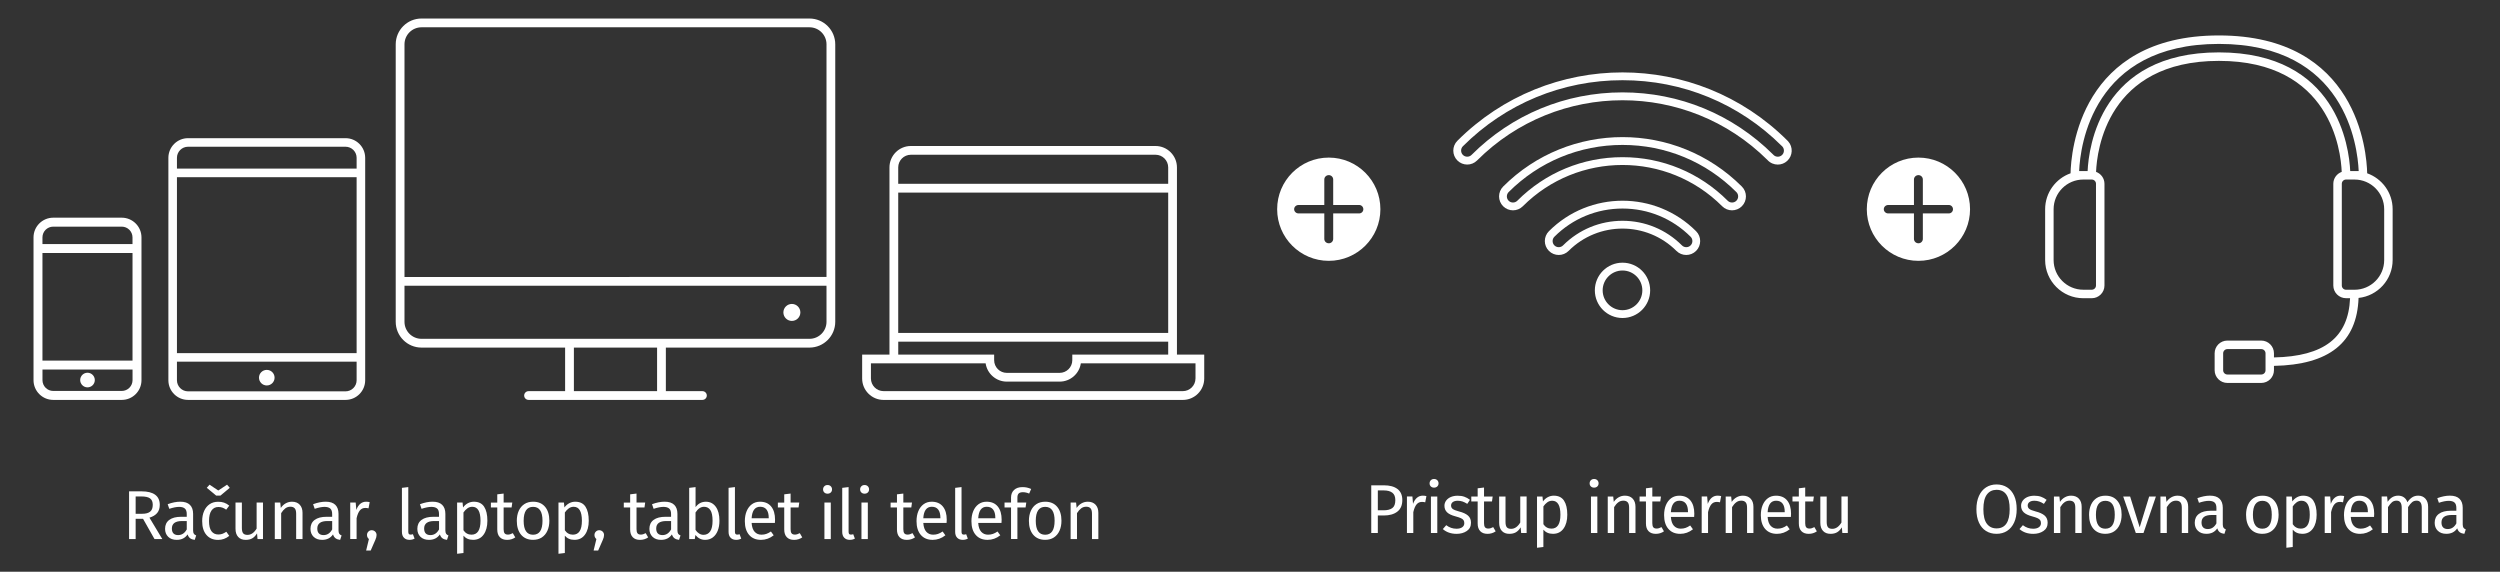 <?xml version="1.0" encoding="utf-8"?>
<!-- Generator: Adobe Illustrator 23.0.3, SVG Export Plug-In . SVG Version: 6.00 Build 0)  -->
<svg version="1.0" id="Layer_1" xmlns="http://www.w3.org/2000/svg" xmlns:xlink="http://www.w3.org/1999/xlink" x="0px" y="0px"
	 width="1080px" height="247px" viewBox="0 0 1080 247" style="enable-background:new 0 0 1080 247;" xml:space="preserve">
<rect x="0" y="0" width="1080" height="247" fill="#333333" stroke="none"/>
<style type="text/css">
	.st0{fill:#FFFFFF;}
	.st1{fill:none;}
</style>
<g>
	<g>
		<path class="st0" d="M61.8,224.13h-3.2v8.74h-2.84v-20.61h5.42c2.57,0,4.52,0.49,5.85,1.47c1.33,0.98,1.99,2.43,1.99,4.37
			c0,1.44-0.37,2.6-1.11,3.5c-0.74,0.9-1.85,1.58-3.35,2.03l5.56,9.24h-3.38L61.8,224.13z M61.47,221.95c1.5,0,2.62-0.3,3.38-0.91
			c0.76-0.61,1.14-1.59,1.14-2.95c0-1.28-0.38-2.2-1.15-2.77c-0.77-0.57-2-0.85-3.69-0.85H58.6v7.48H61.47z"/>
		<path class="st0" d="M83.76,230.61c0.22,0.31,0.55,0.54,0.99,0.7l-0.63,1.92c-0.82-0.1-1.48-0.33-1.97-0.69s-0.87-0.92-1.11-1.68
			c-1.06,1.58-2.62,2.36-4.7,2.36c-1.56,0-2.78-0.44-3.68-1.32s-1.35-2.02-1.35-3.44c0-1.68,0.6-2.96,1.81-3.86
			c1.21-0.9,2.92-1.35,5.13-1.35h2.42v-1.17c0-1.12-0.27-1.92-0.81-2.39s-1.37-0.72-2.48-0.72c-1.16,0-2.57,0.28-4.25,0.84l-0.69-2
			c1.95-0.72,3.77-1.08,5.44-1.08c1.85,0,3.24,0.45,4.16,1.36c0.92,0.91,1.38,2.2,1.38,3.87v7.21
			C83.43,229.82,83.54,230.3,83.76,230.61z M80.68,228.71v-3.62h-2.06c-2.91,0-4.37,1.08-4.37,3.23c0,0.94,0.23,1.64,0.69,2.12
			c0.46,0.48,1.14,0.72,2.03,0.72C78.54,231.16,79.78,230.34,80.68,228.71z"/>
		<path class="st0" d="M96.8,217.14c0.78,0.27,1.53,0.7,2.24,1.3l-1.32,1.74c-0.56-0.4-1.1-0.69-1.63-0.88
			c-0.53-0.19-1.11-0.28-1.75-0.28c-1.28,0-2.27,0.51-2.98,1.53c-0.71,1.02-1.06,2.52-1.06,4.52c0,2,0.35,3.47,1.05,4.41
			s1.7,1.42,2.99,1.42c0.62,0,1.19-0.09,1.71-0.28c0.52-0.19,1.1-0.49,1.73-0.91l1.26,1.79c-1.44,1.16-3.04,1.74-4.82,1.74
			c-2.13,0-3.81-0.72-5.04-2.15c-1.23-1.44-1.84-3.42-1.84-5.95c0-1.68,0.28-3.14,0.84-4.4c0.56-1.26,1.35-2.23,2.38-2.93
			c1.03-0.7,2.25-1.05,3.66-1.05C95.17,216.74,96.02,216.88,96.8,217.14z M98.09,209.38l1.17,1.35l-4.04,3.38h-1.82l-4.07-3.38
			l1.2-1.35l3.77,2.51L98.09,209.38z"/>
		<path class="st0" d="M113.61,232.87h-2.36l-0.21-2.45c-0.6,0.98-1.29,1.69-2.06,2.14c-0.78,0.45-1.73,0.67-2.84,0.67
			c-1.38,0-2.45-0.42-3.23-1.26s-1.17-2.02-1.17-3.56V217.1h2.75v11.01c0,1.08,0.19,1.84,0.57,2.29c0.38,0.45,1,0.67,1.85,0.67
			c1.54,0,2.85-0.91,3.95-2.72V217.1h2.75V232.87z"/>
		<path class="st0" d="M129.48,218.03c0.81,0.86,1.21,2.03,1.21,3.53v11.31h-2.75v-10.92c0-1.12-0.21-1.9-0.63-2.36
			c-0.42-0.46-1.04-0.69-1.85-0.69c-0.84,0-1.58,0.24-2.21,0.72s-1.24,1.17-1.79,2.06v11.19h-2.75V217.1h2.36l0.24,2.33
			c0.56-0.84,1.25-1.5,2.08-1.97s1.74-0.72,2.74-0.72C127.55,216.74,128.68,217.17,129.48,218.03z"/>
		<path class="st0" d="M146.58,230.61c0.22,0.31,0.55,0.54,0.99,0.7l-0.63,1.92c-0.82-0.1-1.48-0.33-1.97-0.69s-0.87-0.92-1.11-1.68
			c-1.06,1.58-2.62,2.36-4.7,2.36c-1.56,0-2.78-0.44-3.68-1.32s-1.35-2.02-1.35-3.44c0-1.68,0.6-2.96,1.81-3.86
			c1.21-0.9,2.92-1.35,5.13-1.35h2.42v-1.17c0-1.12-0.27-1.92-0.81-2.39s-1.37-0.72-2.48-0.72c-1.16,0-2.57,0.28-4.25,0.84l-0.69-2
			c1.95-0.72,3.77-1.08,5.44-1.08c1.85,0,3.24,0.45,4.16,1.36c0.92,0.91,1.38,2.2,1.38,3.87v7.21
			C146.25,229.82,146.36,230.3,146.58,230.61z M143.5,228.71v-3.62h-2.06c-2.91,0-4.37,1.08-4.37,3.23c0,0.94,0.23,1.64,0.69,2.12
			c0.46,0.48,1.14,0.72,2.03,0.72C141.37,231.16,142.6,230.34,143.5,228.71z"/>
		<path class="st0" d="M159.71,216.92l-0.51,2.69c-0.48-0.12-0.94-0.18-1.38-0.18c-0.98,0-1.77,0.36-2.36,1.08s-1.07,1.83-1.41,3.35
			v9h-2.75V217.1h2.36l0.27,3.2c0.42-1.18,0.99-2.06,1.71-2.66c0.72-0.6,1.56-0.9,2.51-0.9
			C158.72,216.74,159.24,216.8,159.71,216.92z"/>
		<path class="st0" d="M162.08,229.66c0.4,0.4,0.6,0.89,0.6,1.47c0,0.62-0.18,1.33-0.54,2.12l-2,4.58h-1.97l1.2-4.97
			c-0.26-0.2-0.46-0.45-0.61-0.75s-0.22-0.63-0.22-0.99c0-0.58,0.2-1.07,0.6-1.47c0.4-0.4,0.89-0.6,1.47-0.6
			C161.18,229.07,161.68,229.27,162.08,229.66z"/>
		<path class="st0" d="M174.51,232.31c-0.59-0.61-0.88-1.46-0.88-2.56v-19l2.75-0.33v19.27c0,0.44,0.07,0.76,0.22,0.96
			c0.15,0.2,0.4,0.3,0.76,0.3c0.38,0,0.72-0.06,1.02-0.18l0.72,1.91c-0.66,0.36-1.39,0.54-2.18,0.54
			C175.9,233.22,175.1,232.92,174.51,232.31z"/>
		<path class="st0" d="M192.74,230.61c0.22,0.31,0.55,0.54,0.99,0.7l-0.63,1.92c-0.82-0.1-1.48-0.33-1.97-0.69s-0.87-0.92-1.11-1.68
			c-1.06,1.58-2.62,2.36-4.7,2.36c-1.56,0-2.78-0.44-3.68-1.32s-1.35-2.02-1.35-3.44c0-1.68,0.6-2.96,1.81-3.86
			c1.21-0.9,2.92-1.35,5.13-1.35h2.42v-1.17c0-1.12-0.27-1.92-0.81-2.39s-1.37-0.72-2.48-0.72c-1.16,0-2.57,0.28-4.25,0.84l-0.69-2
			c1.95-0.72,3.77-1.08,5.44-1.08c1.85,0,3.24,0.45,4.16,1.36c0.92,0.91,1.38,2.2,1.38,3.87v7.21
			C192.41,229.82,192.52,230.3,192.74,230.61z M189.66,228.71v-3.62h-2.06c-2.91,0-4.37,1.08-4.37,3.23c0,0.94,0.23,1.64,0.69,2.12
			c0.46,0.48,1.14,0.72,2.03,0.72C187.53,231.16,188.76,230.34,189.66,228.71z"/>
		<path class="st0" d="M209.14,218.89c0.94,1.44,1.41,3.46,1.41,6.07c0,2.47-0.54,4.47-1.62,5.98c-1.08,1.52-2.6,2.27-4.58,2.27
			c-1.75,0-3.13-0.6-4.13-1.79v7.48l-2.75,0.33V217.1h2.36l0.21,2.12c0.58-0.8,1.28-1.41,2.09-1.84s1.68-0.64,2.57-0.64
			C206.72,216.74,208.2,217.46,209.14,218.89z M207.58,224.97c0-4.03-1.19-6.04-3.56-6.04c-0.78,0-1.49,0.23-2.12,0.69
			s-1.2,1.05-1.68,1.76v7.69c0.4,0.62,0.9,1.09,1.5,1.42c0.6,0.33,1.26,0.49,1.97,0.49C206.28,230.98,207.58,228.98,207.58,224.97z"
			/>
		<path class="st0" d="M222.6,232.15c-1.04,0.72-2.21,1.08-3.53,1.08c-1.34,0-2.38-0.38-3.13-1.15c-0.75-0.77-1.12-1.88-1.12-3.34
			v-9.51h-2.75v-2.12h2.75v-3.56l2.75-0.33v3.89h3.74l-0.3,2.12h-3.44v9.39c0,0.82,0.14,1.41,0.43,1.78s0.77,0.55,1.45,0.55
			c0.62,0,1.32-0.21,2.09-0.63L222.6,232.15z"/>
		<path class="st0" d="M235.48,218.95c1.23,1.48,1.84,3.48,1.84,6.01c0,1.63-0.28,3.08-0.84,4.32c-0.56,1.25-1.37,2.21-2.42,2.9
			c-1.06,0.69-2.31,1.03-3.77,1.03c-2.21,0-3.94-0.74-5.18-2.21c-1.24-1.48-1.85-3.48-1.85-6.01c0-1.63,0.28-3.08,0.84-4.32
			c0.56-1.25,1.37-2.21,2.42-2.9c1.06-0.69,2.32-1.03,3.8-1.03C232.53,216.74,234.25,217.48,235.48,218.95z M226.22,225
			c0,4.01,1.36,6.01,4.07,6.01c2.71,0,4.07-2.01,4.07-6.04c0-4.01-1.35-6.01-4.04-6.01C227.58,218.95,226.22,220.97,226.22,225z"/>
		<path class="st0" d="M252.93,218.89c0.94,1.44,1.41,3.46,1.41,6.07c0,2.47-0.54,4.47-1.62,5.98c-1.08,1.52-2.6,2.27-4.58,2.27
			c-1.75,0-3.13-0.6-4.13-1.79v7.48l-2.75,0.33V217.1h2.36l0.21,2.12c0.58-0.8,1.28-1.41,2.09-1.84s1.68-0.64,2.57-0.64
			C250.52,216.74,252,217.46,252.93,218.89z M251.38,224.97c0-4.03-1.19-6.04-3.56-6.04c-0.78,0-1.49,0.23-2.12,0.69
			s-1.2,1.05-1.68,1.76v7.69c0.4,0.62,0.9,1.09,1.5,1.42c0.6,0.33,1.26,0.49,1.97,0.49C250.08,230.98,251.38,228.98,251.38,224.97z"
			/>
		<path class="st0" d="M260.35,229.66c0.4,0.4,0.6,0.89,0.6,1.47c0,0.62-0.18,1.33-0.54,2.12l-2,4.58h-1.97l1.2-4.97
			c-0.26-0.2-0.46-0.45-0.61-0.75s-0.22-0.63-0.22-0.99c0-0.58,0.2-1.07,0.6-1.47c0.4-0.4,0.89-0.6,1.47-0.6
			C259.46,229.07,259.95,229.27,260.35,229.66z"/>
		<path class="st0" d="M280.01,232.15c-1.04,0.72-2.21,1.08-3.53,1.08c-1.34,0-2.38-0.38-3.13-1.15c-0.75-0.77-1.12-1.88-1.12-3.34
			v-9.51h-2.75v-2.12h2.75v-3.56l2.75-0.33v3.89h3.74l-0.3,2.12h-3.44v9.39c0,0.82,0.14,1.41,0.43,1.78s0.77,0.55,1.45,0.55
			c0.62,0,1.32-0.21,2.09-0.63L280.01,232.15z"/>
		<path class="st0" d="M292.99,230.61c0.22,0.31,0.55,0.54,0.99,0.7l-0.63,1.92c-0.82-0.1-1.48-0.33-1.97-0.69s-0.87-0.92-1.11-1.68
			c-1.06,1.58-2.62,2.36-4.7,2.36c-1.56,0-2.78-0.44-3.68-1.32s-1.35-2.02-1.35-3.44c0-1.68,0.6-2.96,1.81-3.86
			c1.21-0.9,2.92-1.35,5.13-1.35h2.42v-1.17c0-1.12-0.27-1.92-0.81-2.39s-1.37-0.72-2.48-0.72c-1.16,0-2.57,0.28-4.25,0.84l-0.69-2
			c1.95-0.72,3.77-1.08,5.44-1.08c1.85,0,3.24,0.45,4.16,1.36c0.92,0.91,1.38,2.2,1.38,3.87v7.21
			C292.66,229.82,292.77,230.3,292.99,230.61z M289.91,228.71v-3.62h-2.06c-2.91,0-4.37,1.08-4.37,3.23c0,0.94,0.23,1.64,0.69,2.12
			c0.46,0.48,1.14,0.72,2.03,0.72C287.78,231.16,289.01,230.34,289.91,228.71z"/>
		<path class="st0" d="M309.21,218.91c1.06,1.45,1.59,3.47,1.59,6.06c0,1.63-0.25,3.08-0.75,4.32c-0.5,1.25-1.22,2.21-2.15,2.9
			c-0.94,0.69-2.03,1.03-3.29,1.03c-1.66,0-3.05-0.7-4.19-2.09l-0.27,1.74h-2.42v-22.11l2.75-0.33v8.65
			c1.14-1.56,2.62-2.33,4.46-2.33C306.72,216.74,308.15,217.46,309.21,218.91z M306.8,229.56c0.69-0.99,1.03-2.52,1.03-4.59
			c0-2.13-0.32-3.67-0.96-4.62c-0.64-0.95-1.55-1.42-2.72-1.42c-1.4,0-2.62,0.82-3.68,2.45v7.54c0.42,0.66,0.93,1.18,1.54,1.56
			c0.61,0.38,1.25,0.57,1.93,0.57C305.16,231.04,306.11,230.55,306.8,229.56z"/>
		<path class="st0" d="M315.62,232.31c-0.59-0.61-0.88-1.46-0.88-2.56v-19l2.75-0.33v19.27c0,0.44,0.07,0.76,0.22,0.96
			c0.15,0.2,0.4,0.3,0.76,0.3c0.38,0,0.72-0.06,1.02-0.18l0.72,1.91c-0.66,0.36-1.39,0.54-2.18,0.54
			C317.01,233.22,316.21,232.92,315.62,232.31z"/>
		<path class="st0" d="M334.75,225.92H324.7c0.12,1.74,0.56,3.01,1.32,3.83c0.76,0.82,1.73,1.23,2.93,1.23
			c0.76,0,1.46-0.11,2.09-0.33c0.64-0.22,1.31-0.57,2-1.05l1.2,1.65c-1.68,1.32-3.51,1.97-5.5,1.97c-2.19,0-3.9-0.72-5.13-2.15
			c-1.23-1.44-1.84-3.41-1.84-5.92c0-1.63,0.26-3.09,0.79-4.35c0.53-1.27,1.29-2.26,2.27-2.98c0.99-0.72,2.15-1.08,3.49-1.08
			c2.09,0,3.7,0.69,4.82,2.06s1.68,3.28,1.68,5.71C334.81,224.98,334.79,225.45,334.75,225.92z M332.09,223.71
			c0-1.56-0.31-2.74-0.93-3.56c-0.62-0.82-1.55-1.23-2.78-1.23c-2.25,0-3.48,1.66-3.68,4.97h7.39V223.71z"/>
		<path class="st0" d="M346.57,232.15c-1.04,0.72-2.21,1.08-3.53,1.08c-1.34,0-2.38-0.38-3.13-1.15c-0.75-0.77-1.12-1.88-1.12-3.34
			v-9.51h-2.75v-2.12h2.75v-3.56l2.75-0.33v3.89h3.74l-0.3,2.12h-3.44v9.39c0,0.82,0.14,1.41,0.43,1.78s0.77,0.55,1.45,0.55
			c0.62,0,1.32-0.21,2.09-0.63L346.57,232.15z"/>
		<path class="st0" d="M358.9,210.07c0.36,0.36,0.54,0.81,0.54,1.35c0,0.54-0.18,0.98-0.54,1.33c-0.36,0.35-0.83,0.52-1.41,0.52
			c-0.56,0-1.02-0.17-1.38-0.52c-0.36-0.35-0.54-0.79-0.54-1.33c0-0.54,0.18-0.99,0.54-1.35c0.36-0.36,0.82-0.54,1.38-0.54
			C358.07,209.53,358.54,209.71,358.9,210.07z M358.9,217.1v15.77h-2.75V217.1H358.9z"/>
		<path class="st0" d="M364.72,232.31c-0.59-0.61-0.88-1.46-0.88-2.56v-19l2.75-0.33v19.27c0,0.44,0.07,0.76,0.22,0.96
			c0.15,0.2,0.4,0.3,0.76,0.3c0.38,0,0.72-0.06,1.02-0.18l0.72,1.91c-0.66,0.36-1.39,0.54-2.18,0.54
			C366.11,233.22,365.3,232.92,364.72,232.31z"/>
		<path class="st0" d="M374.9,210.07c0.36,0.36,0.54,0.81,0.54,1.35c0,0.54-0.18,0.98-0.54,1.33c-0.36,0.35-0.83,0.52-1.41,0.52
			c-0.56,0-1.02-0.17-1.38-0.52c-0.36-0.35-0.54-0.79-0.54-1.33c0-0.54,0.18-0.99,0.54-1.35c0.36-0.36,0.82-0.54,1.38-0.54
			C374.07,209.53,374.54,209.71,374.9,210.07z M374.9,217.1v15.77h-2.75V217.1H374.9z"/>
		<path class="st0" d="M395.27,232.15c-1.04,0.72-2.21,1.08-3.53,1.08c-1.34,0-2.38-0.38-3.13-1.15c-0.75-0.77-1.12-1.88-1.12-3.34
			v-9.51h-2.75v-2.12h2.75v-3.56l2.75-0.33v3.89h3.74l-0.3,2.12h-3.44v9.39c0,0.82,0.14,1.41,0.43,1.78s0.77,0.55,1.45,0.55
			c0.62,0,1.32-0.21,2.09-0.63L395.27,232.15z"/>
		<path class="st0" d="M408.92,225.92h-10.05c0.12,1.74,0.56,3.01,1.32,3.83c0.76,0.82,1.73,1.23,2.93,1.23
			c0.76,0,1.46-0.11,2.09-0.33c0.64-0.22,1.31-0.57,2-1.05l1.2,1.65c-1.68,1.32-3.51,1.97-5.5,1.97c-2.19,0-3.9-0.72-5.13-2.15
			c-1.23-1.44-1.84-3.41-1.84-5.92c0-1.63,0.26-3.09,0.79-4.35c0.53-1.27,1.29-2.26,2.27-2.98c0.99-0.72,2.15-1.08,3.49-1.08
			c2.09,0,3.7,0.69,4.82,2.06s1.68,3.28,1.68,5.71C408.98,224.98,408.96,225.45,408.92,225.92z M406.25,223.71
			c0-1.56-0.31-2.74-0.93-3.56c-0.62-0.82-1.55-1.23-2.78-1.23c-2.25,0-3.48,1.66-3.68,4.97h7.39V223.71z"/>
		<path class="st0" d="M413.51,232.31c-0.59-0.61-0.88-1.46-0.88-2.56v-19l2.75-0.33v19.27c0,0.44,0.07,0.76,0.22,0.96
			c0.15,0.2,0.4,0.3,0.76,0.3c0.38,0,0.72-0.06,1.02-0.18l0.72,1.91c-0.66,0.36-1.39,0.54-2.18,0.54
			C414.9,233.22,414.1,232.92,413.51,232.31z"/>
		<path class="st0" d="M432.64,225.92h-10.05c0.12,1.74,0.56,3.01,1.32,3.83c0.76,0.82,1.73,1.23,2.93,1.23
			c0.76,0,1.46-0.11,2.09-0.33c0.64-0.22,1.31-0.57,2-1.05l1.2,1.65c-1.68,1.32-3.51,1.97-5.5,1.97c-2.19,0-3.9-0.72-5.13-2.15
			c-1.23-1.44-1.84-3.41-1.84-5.92c0-1.63,0.26-3.09,0.79-4.35c0.53-1.27,1.29-2.26,2.27-2.98c0.99-0.72,2.15-1.08,3.49-1.08
			c2.09,0,3.7,0.69,4.82,2.06s1.68,3.28,1.68,5.71C432.7,224.98,432.68,225.45,432.64,225.92z M429.98,223.71
			c0-1.56-0.31-2.74-0.93-3.56c-0.62-0.82-1.55-1.23-2.78-1.23c-2.25,0-3.48,1.66-3.68,4.97h7.39V223.71z"/>
		<path class="st0" d="M440.06,213.2c-0.36,0.37-0.54,0.94-0.54,1.72v2.18h3.83l-0.3,2.12h-3.53v13.64h-2.75v-13.64h-2.81v-2.12
			h2.81v-2.15c0-1.36,0.43-2.45,1.3-3.28c0.87-0.83,2.08-1.24,3.63-1.24c0.72,0,1.36,0.07,1.93,0.19c0.57,0.13,1.18,0.33,1.84,0.61
			l-0.87,2c-0.9-0.4-1.81-0.6-2.75-0.6C441.02,212.64,440.42,212.83,440.06,213.2z"/>
		<path class="st0" d="M456.71,218.95c1.23,1.48,1.84,3.48,1.84,6.01c0,1.63-0.28,3.08-0.84,4.32c-0.56,1.25-1.37,2.21-2.42,2.9
			c-1.06,0.69-2.31,1.03-3.77,1.03c-2.21,0-3.94-0.74-5.18-2.21c-1.24-1.48-1.85-3.48-1.85-6.01c0-1.63,0.28-3.08,0.84-4.32
			c0.56-1.25,1.37-2.21,2.42-2.9c1.06-0.69,2.32-1.03,3.8-1.03C453.76,216.74,455.48,217.48,456.71,218.95z M447.45,225
			c0,4.01,1.36,6.01,4.07,6.01c2.71,0,4.07-2.01,4.07-6.04c0-4.01-1.35-6.01-4.04-6.01C448.81,218.95,447.45,220.97,447.45,225z"/>
		<path class="st0" d="M473.28,218.03c0.81,0.86,1.21,2.03,1.21,3.53v11.31h-2.75v-10.92c0-1.12-0.21-1.9-0.63-2.36
			c-0.42-0.46-1.04-0.69-1.85-0.69c-0.84,0-1.58,0.24-2.21,0.72s-1.24,1.17-1.79,2.06v11.19h-2.75V217.1h2.36l0.24,2.33
			c0.56-0.84,1.25-1.5,2.08-1.97s1.74-0.72,2.74-0.72C471.35,216.74,472.47,217.17,473.28,218.03z"/>
	</g>
	<g>
		<path class="st0" d="M603.71,211.25c1.4,1.07,2.09,2.66,2.09,4.77c0,2.25-0.73,3.93-2.18,5.03s-3.39,1.64-5.8,1.64h-2.6v7.57
			h-2.84v-20.61h5.42C600.34,209.65,602.31,210.18,603.71,211.25z M601.48,219.49c0.87-0.64,1.3-1.79,1.3-3.44
			c0-1.48-0.43-2.54-1.3-3.2c-0.87-0.66-2.11-0.99-3.72-0.99h-2.54v8.59h2.48C599.35,220.45,600.61,220.13,601.48,219.49z"/>
		<path class="st0" d="M616.21,214.31l-0.51,2.69c-0.48-0.12-0.94-0.18-1.38-0.18c-0.98,0-1.77,0.36-2.36,1.08
			c-0.6,0.72-1.07,1.83-1.41,3.35v9h-2.75v-15.77h2.36l0.27,3.2c0.42-1.18,0.99-2.06,1.71-2.66s1.56-0.9,2.51-0.9
			C615.22,214.13,615.74,214.19,616.21,214.31z"/>
		<path class="st0" d="M620.91,207.46c0.36,0.36,0.54,0.81,0.54,1.35c0,0.54-0.18,0.98-0.54,1.33c-0.36,0.35-0.83,0.52-1.41,0.52
			c-0.56,0-1.02-0.17-1.38-0.52c-0.36-0.35-0.54-0.79-0.54-1.33c0-0.54,0.18-0.99,0.54-1.35c0.36-0.36,0.82-0.54,1.38-0.54
			C620.08,206.92,620.55,207.1,620.91,207.46z M620.91,214.49v15.77h-2.75v-15.77H620.91z"/>
		<path class="st0" d="M632.58,214.58c0.86,0.3,1.67,0.75,2.45,1.35l-1.17,1.74c-0.72-0.46-1.4-0.8-2.05-1.02
			c-0.65-0.22-1.33-0.33-2.05-0.33c-0.9,0-1.61,0.18-2.12,0.55s-0.78,0.87-0.78,1.51c0,0.64,0.24,1.14,0.73,1.5
			c0.49,0.36,1.37,0.71,2.65,1.05c1.75,0.44,3.07,1.04,3.93,1.79c0.87,0.76,1.3,1.79,1.3,3.11c0,1.56-0.6,2.74-1.81,3.56
			c-1.21,0.82-2.68,1.23-4.41,1.23c-2.39,0-4.38-0.69-5.95-2.06l1.47-1.68c1.34,1.02,2.81,1.53,4.43,1.53
			c1.04,0,1.86-0.21,2.47-0.64s0.91-1.01,0.91-1.75c0-0.54-0.11-0.97-0.33-1.3c-0.22-0.33-0.6-0.62-1.14-0.87
			c-0.54-0.25-1.33-0.51-2.36-0.79c-1.67-0.44-2.89-1.03-3.63-1.76c-0.75-0.74-1.12-1.68-1.12-2.81c0-0.82,0.24-1.56,0.73-2.23
			c0.49-0.67,1.17-1.19,2.03-1.56c0.87-0.37,1.84-0.55,2.92-0.55S631.72,214.28,632.58,214.58z"/>
		<path class="st0" d="M646.13,229.54c-1.04,0.72-2.21,1.08-3.53,1.08c-1.34,0-2.38-0.38-3.13-1.15c-0.75-0.77-1.12-1.88-1.12-3.34
			v-9.51h-2.75v-2.12h2.75v-3.56l2.75-0.33v3.89h3.74l-0.3,2.12h-3.44v9.39c0,0.82,0.14,1.41,0.43,1.78
			c0.29,0.37,0.77,0.55,1.45,0.55c0.62,0,1.32-0.21,2.09-0.63L646.13,229.54z"/>
		<path class="st0" d="M659.5,230.26h-2.36l-0.21-2.45c-0.6,0.98-1.29,1.69-2.06,2.14c-0.78,0.45-1.73,0.67-2.84,0.67
			c-1.38,0-2.45-0.42-3.23-1.26c-0.78-0.84-1.17-2.02-1.17-3.56v-11.31h2.75v11.01c0,1.08,0.19,1.84,0.57,2.29
			c0.38,0.45,1,0.67,1.85,0.67c1.54,0,2.85-0.91,3.95-2.72v-11.25h2.75V230.26z"/>
		<path class="st0" d="M675.66,216.29c0.94,1.44,1.41,3.46,1.41,6.07c0,2.47-0.54,4.47-1.62,5.98c-1.08,1.52-2.6,2.27-4.58,2.27
			c-1.75,0-3.13-0.6-4.13-1.79v7.48l-2.75,0.33v-22.14h2.36l0.21,2.12c0.58-0.8,1.28-1.41,2.09-1.84s1.68-0.64,2.57-0.64
			C673.24,214.13,674.72,214.85,675.66,216.29z M674.1,222.36c0-4.03-1.19-6.04-3.56-6.04c-0.78,0-1.49,0.23-2.12,0.69
			s-1.2,1.05-1.67,1.76v7.69c0.4,0.62,0.9,1.09,1.5,1.42c0.6,0.33,1.26,0.49,1.97,0.49C672.8,228.37,674.1,226.37,674.1,222.36z"/>
		<path class="st0" d="M690.05,207.46c0.36,0.36,0.54,0.81,0.54,1.35c0,0.54-0.18,0.98-0.54,1.33c-0.36,0.35-0.83,0.52-1.41,0.52
			c-0.56,0-1.02-0.17-1.38-0.52c-0.36-0.35-0.54-0.79-0.54-1.33c0-0.54,0.18-0.99,0.54-1.35c0.36-0.36,0.82-0.54,1.38-0.54
			C689.22,206.92,689.69,207.1,690.05,207.46z M690.05,214.49v15.77h-2.75v-15.77H690.05z"/>
		<path class="st0" d="M705.32,215.42c0.81,0.86,1.21,2.03,1.21,3.53v11.31h-2.75v-10.92c0-1.12-0.21-1.9-0.63-2.36
			c-0.42-0.46-1.04-0.69-1.85-0.69c-0.84,0-1.58,0.24-2.21,0.72c-0.64,0.48-1.24,1.17-1.79,2.06v11.19h-2.75v-15.77h2.36l0.24,2.33
			c0.56-0.84,1.25-1.5,2.08-1.97c0.83-0.48,1.74-0.72,2.74-0.72C703.39,214.13,704.51,214.56,705.32,215.42z"/>
		<path class="st0" d="M718.83,229.54c-1.04,0.72-2.21,1.08-3.53,1.08c-1.34,0-2.38-0.38-3.13-1.15c-0.75-0.77-1.12-1.88-1.12-3.34
			v-9.51h-2.75v-2.12h2.75v-3.56l2.75-0.33v3.89h3.74l-0.3,2.12h-3.44v9.39c0,0.82,0.14,1.41,0.43,1.78
			c0.29,0.37,0.77,0.55,1.45,0.55c0.62,0,1.32-0.21,2.09-0.63L718.83,229.54z"/>
		<path class="st0" d="M731.87,223.32h-10.05c0.12,1.74,0.56,3.01,1.32,3.83c0.76,0.82,1.74,1.23,2.93,1.23
			c0.76,0,1.46-0.11,2.09-0.33c0.64-0.22,1.31-0.57,2-1.05l1.2,1.65c-1.68,1.32-3.51,1.97-5.5,1.97c-2.19,0-3.9-0.72-5.13-2.15
			c-1.23-1.44-1.84-3.41-1.84-5.92c0-1.63,0.26-3.09,0.79-4.35s1.29-2.26,2.27-2.98s2.15-1.08,3.49-1.08c2.09,0,3.7,0.69,4.82,2.06
			s1.68,3.28,1.68,5.71C731.93,222.37,731.91,222.84,731.87,223.32z M729.21,221.1c0-1.56-0.31-2.74-0.93-3.56
			c-0.62-0.82-1.55-1.23-2.78-1.23c-2.25,0-3.48,1.66-3.68,4.97h7.39V221.1z"/>
		<path class="st0" d="M743.54,214.31l-0.51,2.69c-0.48-0.12-0.94-0.18-1.38-0.18c-0.98,0-1.77,0.36-2.36,1.08
			c-0.6,0.72-1.07,1.83-1.41,3.35v9h-2.75v-15.77h2.36l0.27,3.2c0.42-1.18,0.99-2.06,1.71-2.66s1.56-0.9,2.51-0.9
			C742.54,214.13,743.06,214.19,743.54,214.31z"/>
		<path class="st0" d="M756.27,215.42c0.81,0.86,1.21,2.03,1.21,3.53v11.31h-2.75v-10.92c0-1.12-0.21-1.9-0.63-2.36
			c-0.42-0.46-1.04-0.69-1.85-0.69c-0.84,0-1.58,0.24-2.21,0.72c-0.64,0.48-1.24,1.17-1.79,2.06v11.19h-2.75v-15.77h2.36l0.24,2.33
			c0.56-0.84,1.25-1.5,2.08-1.97c0.83-0.48,1.74-0.72,2.74-0.72C754.34,214.13,755.46,214.56,756.27,215.42z"/>
		<path class="st0" d="M773.66,223.32h-10.05c0.12,1.74,0.56,3.01,1.32,3.83c0.76,0.82,1.74,1.23,2.93,1.23
			c0.76,0,1.46-0.11,2.09-0.33c0.64-0.22,1.31-0.57,2-1.05l1.2,1.65c-1.68,1.32-3.51,1.97-5.5,1.97c-2.19,0-3.9-0.72-5.13-2.15
			c-1.23-1.44-1.84-3.41-1.84-5.92c0-1.63,0.26-3.09,0.79-4.35s1.29-2.26,2.27-2.98s2.15-1.08,3.49-1.08c2.09,0,3.7,0.69,4.82,2.06
			s1.68,3.28,1.68,5.71C773.72,222.37,773.7,222.84,773.66,223.32z M771,221.1c0-1.56-0.31-2.74-0.93-3.56
			c-0.62-0.82-1.55-1.23-2.78-1.23c-2.25,0-3.48,1.66-3.68,4.97H771V221.1z"/>
		<path class="st0" d="M784.88,229.54c-1.04,0.72-2.21,1.08-3.53,1.08c-1.34,0-2.38-0.38-3.13-1.15c-0.75-0.77-1.12-1.88-1.12-3.34
			v-9.51h-2.75v-2.12h2.75v-3.56l2.75-0.33v3.89h3.74l-0.3,2.12h-3.44v9.39c0,0.82,0.14,1.41,0.43,1.78
			c0.29,0.37,0.77,0.55,1.45,0.55c0.62,0,1.32-0.21,2.09-0.63L784.88,229.54z"/>
		<path class="st0" d="M798.25,230.26h-2.36l-0.21-2.45c-0.6,0.98-1.29,1.69-2.06,2.14c-0.78,0.45-1.73,0.67-2.84,0.67
			c-1.38,0-2.45-0.42-3.23-1.26c-0.78-0.84-1.17-2.02-1.17-3.56v-11.31h2.75v11.01c0,1.08,0.19,1.84,0.57,2.29
			c0.38,0.45,1,0.67,1.85,0.67c1.54,0,2.85-0.91,3.95-2.72v-11.25h2.75V230.26z"/>
	</g>
	<g>
		<path class="st0" d="M867.07,210.53c1.31,0.83,2.32,2.04,3.05,3.63c0.73,1.6,1.09,3.53,1.09,5.8c0,2.23-0.36,4.15-1.09,5.74
			c-0.73,1.6-1.75,2.81-3.05,3.65s-2.83,1.26-4.56,1.26c-1.74,0-3.26-0.41-4.56-1.23c-1.31-0.82-2.32-2.02-3.05-3.62
			c-0.73-1.6-1.09-3.52-1.09-5.77c0-2.21,0.36-4.13,1.09-5.74c0.73-1.62,1.75-2.85,3.07-3.7c1.32-0.85,2.83-1.27,4.55-1.27
			C864.25,209.29,865.77,209.7,867.07,210.53z M858.32,213.65c-1,1.36-1.5,3.47-1.5,6.34c0,2.85,0.5,4.95,1.51,6.28
			c1.01,1.34,2.4,2,4.17,2c3.79,0,5.68-2.77,5.68-8.32c0-5.56-1.89-8.35-5.68-8.35C860.71,211.62,859.32,212.3,858.32,213.65z"/>
		<path class="st0" d="M881.69,214.58c0.86,0.3,1.67,0.75,2.45,1.35l-1.17,1.74c-0.72-0.46-1.4-0.8-2.05-1.02
			c-0.65-0.22-1.33-0.33-2.05-0.33c-0.9,0-1.61,0.18-2.12,0.55s-0.78,0.87-0.78,1.51c0,0.64,0.24,1.14,0.73,1.5
			c0.49,0.36,1.37,0.71,2.65,1.05c1.75,0.44,3.07,1.04,3.93,1.79c0.87,0.76,1.3,1.79,1.3,3.11c0,1.56-0.6,2.74-1.81,3.56
			c-1.21,0.82-2.68,1.23-4.41,1.23c-2.39,0-4.38-0.69-5.95-2.06l1.47-1.68c1.34,1.02,2.81,1.53,4.43,1.53
			c1.04,0,1.86-0.21,2.47-0.64s0.91-1.01,0.91-1.75c0-0.54-0.11-0.97-0.33-1.3c-0.22-0.33-0.6-0.62-1.14-0.87
			c-0.54-0.25-1.33-0.51-2.36-0.79c-1.67-0.44-2.89-1.03-3.63-1.76c-0.75-0.74-1.12-1.68-1.12-2.81c0-0.82,0.24-1.56,0.73-2.23
			c0.49-0.67,1.17-1.19,2.03-1.56c0.87-0.37,1.84-0.55,2.92-0.55S880.83,214.28,881.69,214.58z"/>
		<path class="st0" d="M898.07,215.42c0.81,0.86,1.21,2.03,1.21,3.53v11.31h-2.75v-10.92c0-1.12-0.21-1.9-0.63-2.36
			c-0.42-0.46-1.04-0.69-1.85-0.69c-0.84,0-1.58,0.24-2.21,0.72c-0.64,0.48-1.24,1.17-1.79,2.06v11.19h-2.75v-15.77h2.36l0.24,2.33
			c0.56-0.84,1.25-1.5,2.08-1.97c0.83-0.48,1.74-0.72,2.74-0.72C896.14,214.13,897.26,214.56,898.07,215.42z"/>
		<path class="st0" d="M914.7,216.35c1.23,1.48,1.84,3.48,1.84,6.01c0,1.63-0.28,3.08-0.84,4.32c-0.56,1.25-1.37,2.21-2.42,2.9
			c-1.06,0.69-2.31,1.03-3.77,1.03c-2.21,0-3.94-0.74-5.18-2.21c-1.24-1.48-1.85-3.48-1.85-6.01c0-1.63,0.28-3.08,0.84-4.32
			c0.56-1.25,1.37-2.21,2.42-2.9c1.06-0.69,2.32-1.03,3.8-1.03C911.75,214.13,913.47,214.87,914.7,216.35z M905.44,222.39
			c0,4.01,1.36,6.01,4.07,6.01s4.07-2.01,4.07-6.04c0-4.01-1.35-6.01-4.04-6.01C906.81,216.35,905.44,218.36,905.44,222.39z"/>
		<path class="st0" d="M931.35,214.49l-5.36,15.77h-3.32l-5.45-15.77h2.99l4.13,13.31l4.1-13.31H931.35z"/>
		<path class="st0" d="M944.08,215.42c0.81,0.86,1.21,2.03,1.21,3.53v11.31h-2.75v-10.92c0-1.12-0.21-1.9-0.63-2.36
			c-0.42-0.46-1.04-0.69-1.85-0.69c-0.84,0-1.58,0.24-2.21,0.72c-0.64,0.48-1.24,1.17-1.79,2.06v11.19h-2.75v-15.77h2.36l0.24,2.33
			c0.56-0.84,1.25-1.5,2.08-1.97c0.83-0.48,1.74-0.72,2.74-0.72C942.15,214.13,943.27,214.56,944.08,215.42z"/>
		<path class="st0" d="M960.58,228c0.22,0.31,0.55,0.54,0.99,0.7l-0.63,1.92c-0.82-0.1-1.48-0.33-1.97-0.69
			c-0.5-0.36-0.87-0.92-1.11-1.68c-1.06,1.58-2.62,2.36-4.7,2.36c-1.56,0-2.78-0.44-3.68-1.32s-1.35-2.02-1.35-3.44
			c0-1.68,0.6-2.96,1.81-3.86c1.21-0.9,2.92-1.35,5.13-1.35h2.42v-1.17c0-1.12-0.27-1.92-0.81-2.39s-1.37-0.72-2.48-0.72
			c-1.16,0-2.57,0.28-4.25,0.84l-0.69-2c1.95-0.72,3.77-1.08,5.44-1.08c1.85,0,3.24,0.45,4.16,1.36s1.38,2.2,1.38,3.87v7.21
			C960.25,227.22,960.36,227.69,960.58,228z M957.49,226.1v-3.62h-2.06c-2.91,0-4.37,1.08-4.37,3.23c0,0.94,0.23,1.64,0.69,2.12
			c0.46,0.48,1.14,0.72,2.03,0.72C955.36,228.55,956.6,227.74,957.49,226.1z"/>
		<path class="st0" d="M982.52,216.35c1.23,1.48,1.84,3.48,1.84,6.01c0,1.63-0.28,3.08-0.84,4.32c-0.56,1.25-1.37,2.21-2.42,2.9
			c-1.06,0.69-2.31,1.03-3.77,1.03c-2.21,0-3.94-0.74-5.18-2.21c-1.24-1.48-1.85-3.48-1.85-6.01c0-1.63,0.28-3.08,0.84-4.32
			c0.56-1.25,1.37-2.21,2.42-2.9c1.06-0.69,2.32-1.03,3.8-1.03C979.57,214.13,981.29,214.87,982.52,216.35z M973.26,222.39
			c0,4.01,1.36,6.01,4.07,6.01s4.07-2.01,4.07-6.04c0-4.01-1.35-6.01-4.04-6.01C974.63,216.35,973.26,218.36,973.26,222.39z"/>
		<path class="st0" d="M999.38,216.29c0.94,1.44,1.41,3.46,1.41,6.07c0,2.47-0.54,4.47-1.62,5.98c-1.08,1.52-2.6,2.27-4.58,2.27
			c-1.75,0-3.13-0.6-4.13-1.79v7.48l-2.75,0.33v-22.14h2.36l0.21,2.12c0.58-0.8,1.28-1.41,2.09-1.84s1.68-0.64,2.57-0.64
			C996.96,214.13,998.44,214.85,999.38,216.29z M997.82,222.36c0-4.03-1.19-6.04-3.56-6.04c-0.78,0-1.49,0.23-2.12,0.69
			s-1.2,1.05-1.67,1.76v7.69c0.4,0.62,0.9,1.09,1.5,1.42c0.6,0.33,1.26,0.49,1.97,0.49C996.52,228.37,997.82,226.37,997.82,222.36z"
			/>
		<path class="st0" d="M1012.69,214.31l-0.51,2.69c-0.48-0.12-0.94-0.18-1.38-0.18c-0.98,0-1.77,0.36-2.36,1.08
			c-0.6,0.72-1.07,1.83-1.41,3.35v9h-2.75v-15.77h2.36l0.27,3.2c0.42-1.18,0.99-2.06,1.71-2.66s1.56-0.9,2.51-0.9
			C1011.69,214.13,1012.21,214.19,1012.69,214.31z"/>
		<path class="st0" d="M1025.58,223.32h-10.05c0.12,1.74,0.56,3.01,1.32,3.83c0.76,0.82,1.74,1.23,2.93,1.23
			c0.76,0,1.46-0.11,2.09-0.33c0.64-0.22,1.31-0.57,2-1.05l1.2,1.65c-1.68,1.32-3.51,1.97-5.5,1.97c-2.19,0-3.9-0.72-5.13-2.15
			c-1.23-1.44-1.84-3.41-1.84-5.92c0-1.63,0.26-3.09,0.79-4.35s1.29-2.26,2.27-2.98s2.15-1.08,3.49-1.08c2.09,0,3.7,0.69,4.82,2.06
			s1.68,3.28,1.68,5.71C1025.64,222.37,1025.62,222.84,1025.58,223.32z M1022.92,221.1c0-1.56-0.31-2.74-0.93-3.56
			c-0.62-0.82-1.55-1.23-2.78-1.23c-2.25,0-3.48,1.66-3.68,4.97h7.39V221.1z"/>
		<path class="st0" d="M1047.78,215.43c0.78,0.87,1.17,2.04,1.17,3.51v11.31h-2.75v-10.92c0-2.03-0.74-3.05-2.21-3.05
			c-0.78,0-1.44,0.22-1.97,0.67c-0.54,0.45-1.12,1.15-1.73,2.11v11.19h-2.75v-10.92c0-2.03-0.74-3.05-2.21-3.05
			c-0.8,0-1.47,0.23-2,0.69c-0.54,0.46-1.11,1.16-1.71,2.09v11.19h-2.75v-15.77h2.36l0.24,2.3c1.18-1.78,2.69-2.66,4.55-2.66
			c0.98,0,1.81,0.25,2.5,0.75c0.69,0.5,1.18,1.2,1.48,2.09c0.62-0.92,1.3-1.62,2.05-2.11c0.75-0.49,1.63-0.73,2.65-0.73
			C1045.97,214.13,1047,214.57,1047.78,215.43z"/>
		<path class="st0" d="M1064.23,228c0.22,0.31,0.55,0.54,0.99,0.7l-0.63,1.92c-0.82-0.1-1.48-0.33-1.97-0.69
			c-0.5-0.36-0.87-0.92-1.11-1.68c-1.06,1.58-2.62,2.36-4.7,2.36c-1.56,0-2.78-0.44-3.68-1.32s-1.35-2.02-1.35-3.44
			c0-1.68,0.6-2.96,1.81-3.86c1.21-0.9,2.92-1.35,5.13-1.35h2.42v-1.17c0-1.12-0.27-1.92-0.81-2.39s-1.37-0.72-2.48-0.72
			c-1.16,0-2.57,0.28-4.25,0.84l-0.69-2c1.95-0.72,3.77-1.08,5.44-1.08c1.85,0,3.24,0.45,4.16,1.36s1.38,2.2,1.38,3.87v7.21
			C1063.91,227.22,1064.02,227.69,1064.23,228z M1061.15,226.1v-3.62h-2.06c-2.91,0-4.37,1.08-4.37,3.23c0,0.94,0.23,1.64,0.69,2.12
			c0.46,0.48,1.14,0.72,2.03,0.72C1059.02,228.55,1060.26,227.74,1061.15,226.1z"/>
	</g>
	<g>
		<path class="st0" d="M883.5,90.38v21.97c0,9.08,7.4,16.48,16.48,16.48h3.66c3.03,0,5.49-2.47,5.49-5.49V79.39
			c0-2.37-1.52-4.38-3.63-5.14c0.37-9.18,4.81-47.95,53.06-47.95c48.23,0,52.69,38.75,53.06,47.95c-2.11,0.77-3.63,2.78-3.63,5.14
			v43.94c0,3.03,2.47,5.49,5.49,5.49h1.75c-0.7,16.97-11.22,25.15-32.88,25.59v-1.79c0-3.03-2.47-5.49-5.49-5.49h-14.65
			c-3.03,0-5.49,2.47-5.49,5.49v7.32c0,3.03,2.47,5.49,5.49,5.49h14.65c3.03,0,5.49-2.47,5.49-5.49v-1.88
			c23.89-0.47,35.87-10.09,36.55-29.35c8.26-0.88,14.72-7.89,14.72-16.38V90.38c0-7.16-4.6-13.25-11-15.52
			c-0.2-9.21-4.06-59.55-64.07-59.55c-60.01,0-63.87,50.34-64.07,59.55C888.1,77.13,883.5,83.22,883.5,90.38z M978.71,159.96
			c0,1.01-0.82,1.83-1.83,1.83h-14.65c-1.01,0-1.83-0.82-1.83-1.83v-7.32c0-1.01,0.82-1.83,1.83-1.83h14.65
			c1.01,0,1.83,0.82,1.83,1.83V159.96z M1011.66,79.39c0-1.01,0.82-1.83,1.83-1.83h3.66c7.07,0,12.82,5.75,12.82,12.82v21.97
			c0,7.07-5.75,12.82-12.82,12.82h-3.66c-1.01,0-1.83-0.82-1.83-1.83V79.39z M901.85,73.9h-1.87h-1.79
			c0.46-10.81,5.73-54.93,60.38-54.93c54.65,0,59.91,44.12,60.38,54.93h-1.79h-1.87c-0.47-10.31-5.58-51.27-56.72-51.27
			S902.32,63.59,901.85,73.9z M887.16,90.38c0-7.07,5.75-12.82,12.82-12.82h3.66c1.01,0,1.83,0.82,1.83,1.83v43.94
			c0,1.01-0.82,1.83-1.83,1.83h-3.66c-7.07,0-12.82-5.75-12.82-12.82V90.38z"/>
	</g>
	<g>
		<path class="st0" d="M508.44,153.19V72.33c0-5.1-4.15-9.26-9.26-9.26H393.5c-5.1,0-9.25,4.15-9.25,9.26v80.87h-11.8v10.31
			c0,5.1,4.15,9.26,9.26,9.26h129.27c5.1,0,9.25-4.15,9.25-9.26v-10.31H508.44z M504.66,143.82H388.03V83.19h116.63V143.82z
			 M393.5,66.85h105.69c3.02,0,5.47,2.46,5.47,5.47v7.08H388.03v-7.08C388.03,69.31,390.48,66.85,393.5,66.85z M388.03,147.6h116.63
			v5.59h-41.43v2.42c0,3.02-2.46,5.47-5.47,5.47h-22.82c-3.02,0-5.47-2.46-5.47-5.47v-2.42h-41.43V147.6z M516.45,163.5
			c0,3.02-2.45,5.47-5.47,5.47H381.71c-3.02,0-5.47-2.46-5.47-5.47v-6.53h49.55c0.66,4.46,4.52,7.89,9.15,7.89h22.82
			c4.64,0,8.5-3.43,9.16-7.89h49.54V163.5z"/>
		<g>
			<path class="st1" d="M175.22,139.02c0,3.79,3.08,6.87,6.87,6.87h61.56h44.48h61.56c3.79,0,6.87-3.08,6.87-6.87v-15.1H175.22
				V139.02z M342.09,130.82c2.29,0,4.15,1.86,4.15,4.15c0,2.29-1.86,4.15-4.15,4.15c-2.29,0-4.15-1.86-4.15-4.15
				C337.94,132.68,339.8,130.82,342.09,130.82z"/>
			<path class="st1" d="M349.69,12.27h-167.6c-3.79,0-6.87,3.08-6.87,6.87v100.03h181.34V19.14
				C356.56,15.35,353.48,12.27,349.69,12.27z"/>
			<rect x="248.4" y="150.63" class="st1" width="34.98" height="17.86"/>
			<path class="st0" d="M349.69,8h-167.6c-6.14,0-11.14,5-11.14,11.14v119.88c0,6.14,5,11.14,11.14,11.14h61.56h0.48v0.48v17.86
				v0.48h-0.48h-15.32c-1.04,0-1.89,0.85-1.89,1.89c0,1.04,0.85,1.89,1.89,1.89h15.32h44.48h15.32c1.04,0,1.89-0.85,1.89-1.89
				c0-1.04-0.85-1.89-1.89-1.89h-15.32h-0.48v-0.48v-17.86v-0.48h0.48h61.56c6.14,0,11.14-5,11.14-11.14V19.14
				C360.83,13,355.83,8,349.69,8z M283.86,150.63v17.86v0.48h-0.48H248.4h-0.48v-0.48v-17.86v-0.48h0.48h34.98h0.48V150.63z
				 M357.05,123.92v15.1c0,4.05-3.3,7.35-7.35,7.35h-61.56h-44.48h-61.56c-4.06,0-7.36-3.3-7.36-7.35v-15.1v-0.48h0.48h181.34h0.48
				V123.92z M357.05,119.17v0.48h-0.48H175.22h-0.48v-0.48V19.14c0-4.05,3.3-7.35,7.36-7.35h167.6c4.05,0,7.35,3.3,7.35,7.35V119.17
				z"/>
			<path class="st0" d="M342.09,138.64c2.02,0,3.67-1.65,3.67-3.67c0-2.02-1.65-3.67-3.67-3.67c-2.02,0-3.67,1.65-3.67,3.67
				C338.42,137,340.07,138.64,342.09,138.64z"/>
		</g>
		<g>
			<path class="st0" d="M149.27,59.69H81.23c-4.68,0-8.49,3.81-8.49,8.49v96.09c0,4.68,3.81,8.49,8.49,8.49h68.04
				c4.68,0,8.49-3.81,8.49-8.49V68.18C157.76,63.49,153.95,59.69,149.27,59.69z M154.06,156.25v8.02c0,2.64-2.15,4.79-4.79,4.79
				H81.23c-2.64,0-4.79-2.15-4.79-4.79v-8.02H154.06z M154.06,76.54v76.02H76.44V76.54H154.06z M154.06,68.18v4.66H76.44v-4.66
				c0-2.64,2.15-4.79,4.79-4.79h68.04C151.91,63.39,154.06,65.53,154.06,68.18z"/>
			<path class="st0" d="M115.25,166.52c1.86,0,3.37-1.51,3.37-3.37c0-1.86-1.51-3.36-3.37-3.36c-1.86,0-3.37,1.51-3.37,3.36
				C111.88,165.01,113.39,166.52,115.25,166.52z"/>
		</g>
		<g>
			<path class="st0" d="M52.6,94.04H23c-4.7,0-8.52,3.82-8.52,8.52v61.68c0,4.7,3.82,8.52,8.52,8.52h29.6c4.7,0,8.52-3.82,8.52-8.52
				v-61.68C61.12,97.86,57.29,94.04,52.6,94.04z M18.34,105.44v-2.88c0-2.57,2.09-4.65,4.65-4.65h29.6c2.57,0,4.65,2.09,4.65,4.65
				v2.88H18.34z M18.34,155.77v-46.46h38.91v46.46H18.34z M52.6,168.89H23c-2.57,0-4.65-2.09-4.65-4.65v-4.61h38.91v4.61
				C57.25,166.81,55.16,168.89,52.6,168.89z"/>
			<path class="st0" d="M37.8,161.02c-1.74,0-3.16,1.42-3.16,3.16c0,1.74,1.42,3.16,3.16,3.16c1.74,0,3.16-1.42,3.16-3.16
				C40.95,162.44,39.54,161.02,37.8,161.02z"/>
		</g>
	</g>
	<g>
		<path class="st0" d="M700.93,34.65c25.94,0,50.36,10.07,68.75,28.36c0.04,0.03,0.07,0.07,0.11,0.1c0.06,0.05,0.12,0.11,0.17,0.17
			c0.48,0.52,0.72,1.2,0.69,1.9c-0.03,0.71-0.34,1.36-0.86,1.83c-0.49,0.45-1.12,0.69-1.78,0.69c-0.75,0-1.45-0.31-1.95-0.86
			c-0.04-0.04-0.07-0.08-0.11-0.12c-17.4-17.29-40.49-26.81-65.02-26.81c-24.64,0-47.8,9.59-65.22,27.01
			c-0.5,0.5-1.16,0.77-1.87,0.77c-0.71,0-1.37-0.27-1.87-0.77c-0.5-0.5-0.77-1.16-0.77-1.87s0.27-1.37,0.77-1.87
			C650.39,44.79,674.88,34.65,700.93,34.65 M700.93,31.28c-25.83,0-51.64,9.85-71.34,29.54c-2.35,2.35-2.35,6.16,0,8.51
			c1.17,1.17,2.71,1.76,4.25,1.76s3.08-0.59,4.25-1.76c17.35-17.34,40.09-26.02,62.83-26.02c22.65,0,45.31,8.61,62.64,25.83
			c1.19,1.3,2.81,1.96,4.44,1.96c1.45,0,2.91-0.52,4.06-1.58c2.45-2.25,2.62-6.05,0.38-8.51c-0.12-0.14-0.25-0.26-0.39-0.39
			C752.39,41.06,726.65,31.28,700.93,31.28L700.93,31.28z"/>
		<path class="st0" d="M700.93,62.61c18.58,0,36.04,7.23,49.18,20.37c0.5,0.5,0.77,1.16,0.77,1.87c0,0.7-0.27,1.37-0.77,1.87
			c-0.5,0.5-1.16,0.77-1.87,0.77s-1.37-0.27-1.87-0.77c-12.14-12.14-28.28-18.82-45.45-18.82s-33.31,6.68-45.45,18.82
			c-0.5,0.5-1.16,0.77-1.87,0.77s-1.37-0.27-1.87-0.77c-0.5-0.5-0.77-1.16-0.77-1.87c0-0.7,0.27-1.37,0.77-1.87
			C664.88,69.84,682.35,62.61,700.93,62.61 M700.93,59.23c-18.66,0-37.33,7.12-51.57,21.36c-2.35,2.35-2.35,6.16,0,8.51
			c1.17,1.17,2.71,1.76,4.25,1.76s3.08-0.59,4.25-1.76c11.89-11.89,27.47-17.83,43.06-17.83s31.17,5.94,43.06,17.83
			c1.17,1.17,2.71,1.76,4.25,1.76s3.08-0.59,4.25-1.76c2.35-2.35,2.35-6.16,0-8.51C738.25,66.35,719.59,59.23,700.93,59.23
			L700.93,59.23z"/>
		<path class="st0" d="M700.93,90.09c11.11,0,21.55,4.33,29.41,12.18c0.5,0.5,0.77,1.16,0.77,1.87s-0.27,1.37-0.77,1.87
			c-0.5,0.5-1.16,0.77-1.87,0.77c-0.71,0-1.37-0.27-1.87-0.77c-6.86-6.86-15.98-10.63-25.68-10.63c-9.7,0-18.82,3.78-25.68,10.63
			c-0.5,0.5-1.16,0.77-1.87,0.77c-0.71,0-1.37-0.27-1.87-0.77c-0.5-0.5-0.77-1.16-0.77-1.87s0.27-1.37,0.77-1.87
			C679.37,94.41,689.82,90.09,700.93,90.09 M700.93,86.71c-11.51,0-23.02,4.39-31.8,13.17c-2.35,2.35-2.35,6.16,0,8.51
			c1.17,1.17,2.71,1.76,4.25,1.76c1.54,0,3.08-0.59,4.25-1.76c6.43-6.43,14.86-9.64,23.29-9.64c8.43,0,16.86,3.21,23.29,9.64
			c1.17,1.17,2.71,1.76,4.25,1.76c1.54,0,3.08-0.59,4.25-1.76c2.35-2.35,2.35-6.16,0-8.51C723.94,91.1,712.43,86.71,700.93,86.71
			L700.93,86.71z"/>
		<path class="st0" d="M700.92,116.86c4.73,0,8.57,3.84,8.57,8.57c0,4.73-3.84,8.57-8.57,8.57c-4.73,0-8.57-3.84-8.57-8.57
			C692.35,120.7,696.2,116.86,700.92,116.86 M700.92,113.48c-6.6,0-11.95,5.35-11.95,11.95c0,6.6,5.35,11.95,11.95,11.95
			c6.6,0,11.95-5.35,11.95-11.95C712.87,118.83,707.52,113.48,700.92,113.48L700.92,113.48z"/>
	</g>
	<path class="st0" d="M574.03,68.08c-12.32,0-22.3,9.98-22.3,22.3c0,12.32,9.98,22.3,22.3,22.3c12.32,0,22.3-9.98,22.3-22.3
		C596.33,78.06,586.35,68.08,574.03,68.08z M587.14,92.2h-10.81h-0.39v0.39v10.62c0,1.04-0.85,1.89-1.89,1.89
		c-1.09,0-1.95-0.83-1.95-1.89V92.59V92.2h-0.39h-10.75c-1.04,0-1.89-0.82-1.89-1.82c0-1.01,0.85-1.82,1.89-1.82h10.75h0.39v-0.39
		V77.54c0-1.06,0.86-1.89,1.95-1.89c1.04,0,1.89,0.85,1.89,1.89v10.62v0.39h0.39h10.81c1.01,0,1.82,0.82,1.82,1.82
		C588.97,91.39,588.15,92.2,587.14,92.2z"/>
	<path class="st0" d="M828.76,68.08c-12.32,0-22.3,9.98-22.3,22.3c0,12.32,9.98,22.3,22.3,22.3s22.3-9.98,22.3-22.3
		C851.07,78.06,841.08,68.08,828.76,68.08z M841.87,92.2h-10.81h-0.39v0.39v10.62c0,1.04-0.85,1.89-1.89,1.89
		c-1.09,0-1.95-0.83-1.95-1.89V92.59V92.2h-0.39h-10.75c-1.04,0-1.89-0.82-1.89-1.82c0-1.01,0.85-1.82,1.89-1.82h10.75h0.39v-0.39
		V77.54c0-1.06,0.86-1.89,1.95-1.89c1.04,0,1.89,0.85,1.89,1.89v10.62v0.39h0.39h10.81c1.01,0,1.82,0.82,1.82,1.82
		C843.7,91.39,842.88,92.2,841.87,92.2z"/>
</g>
</svg>
